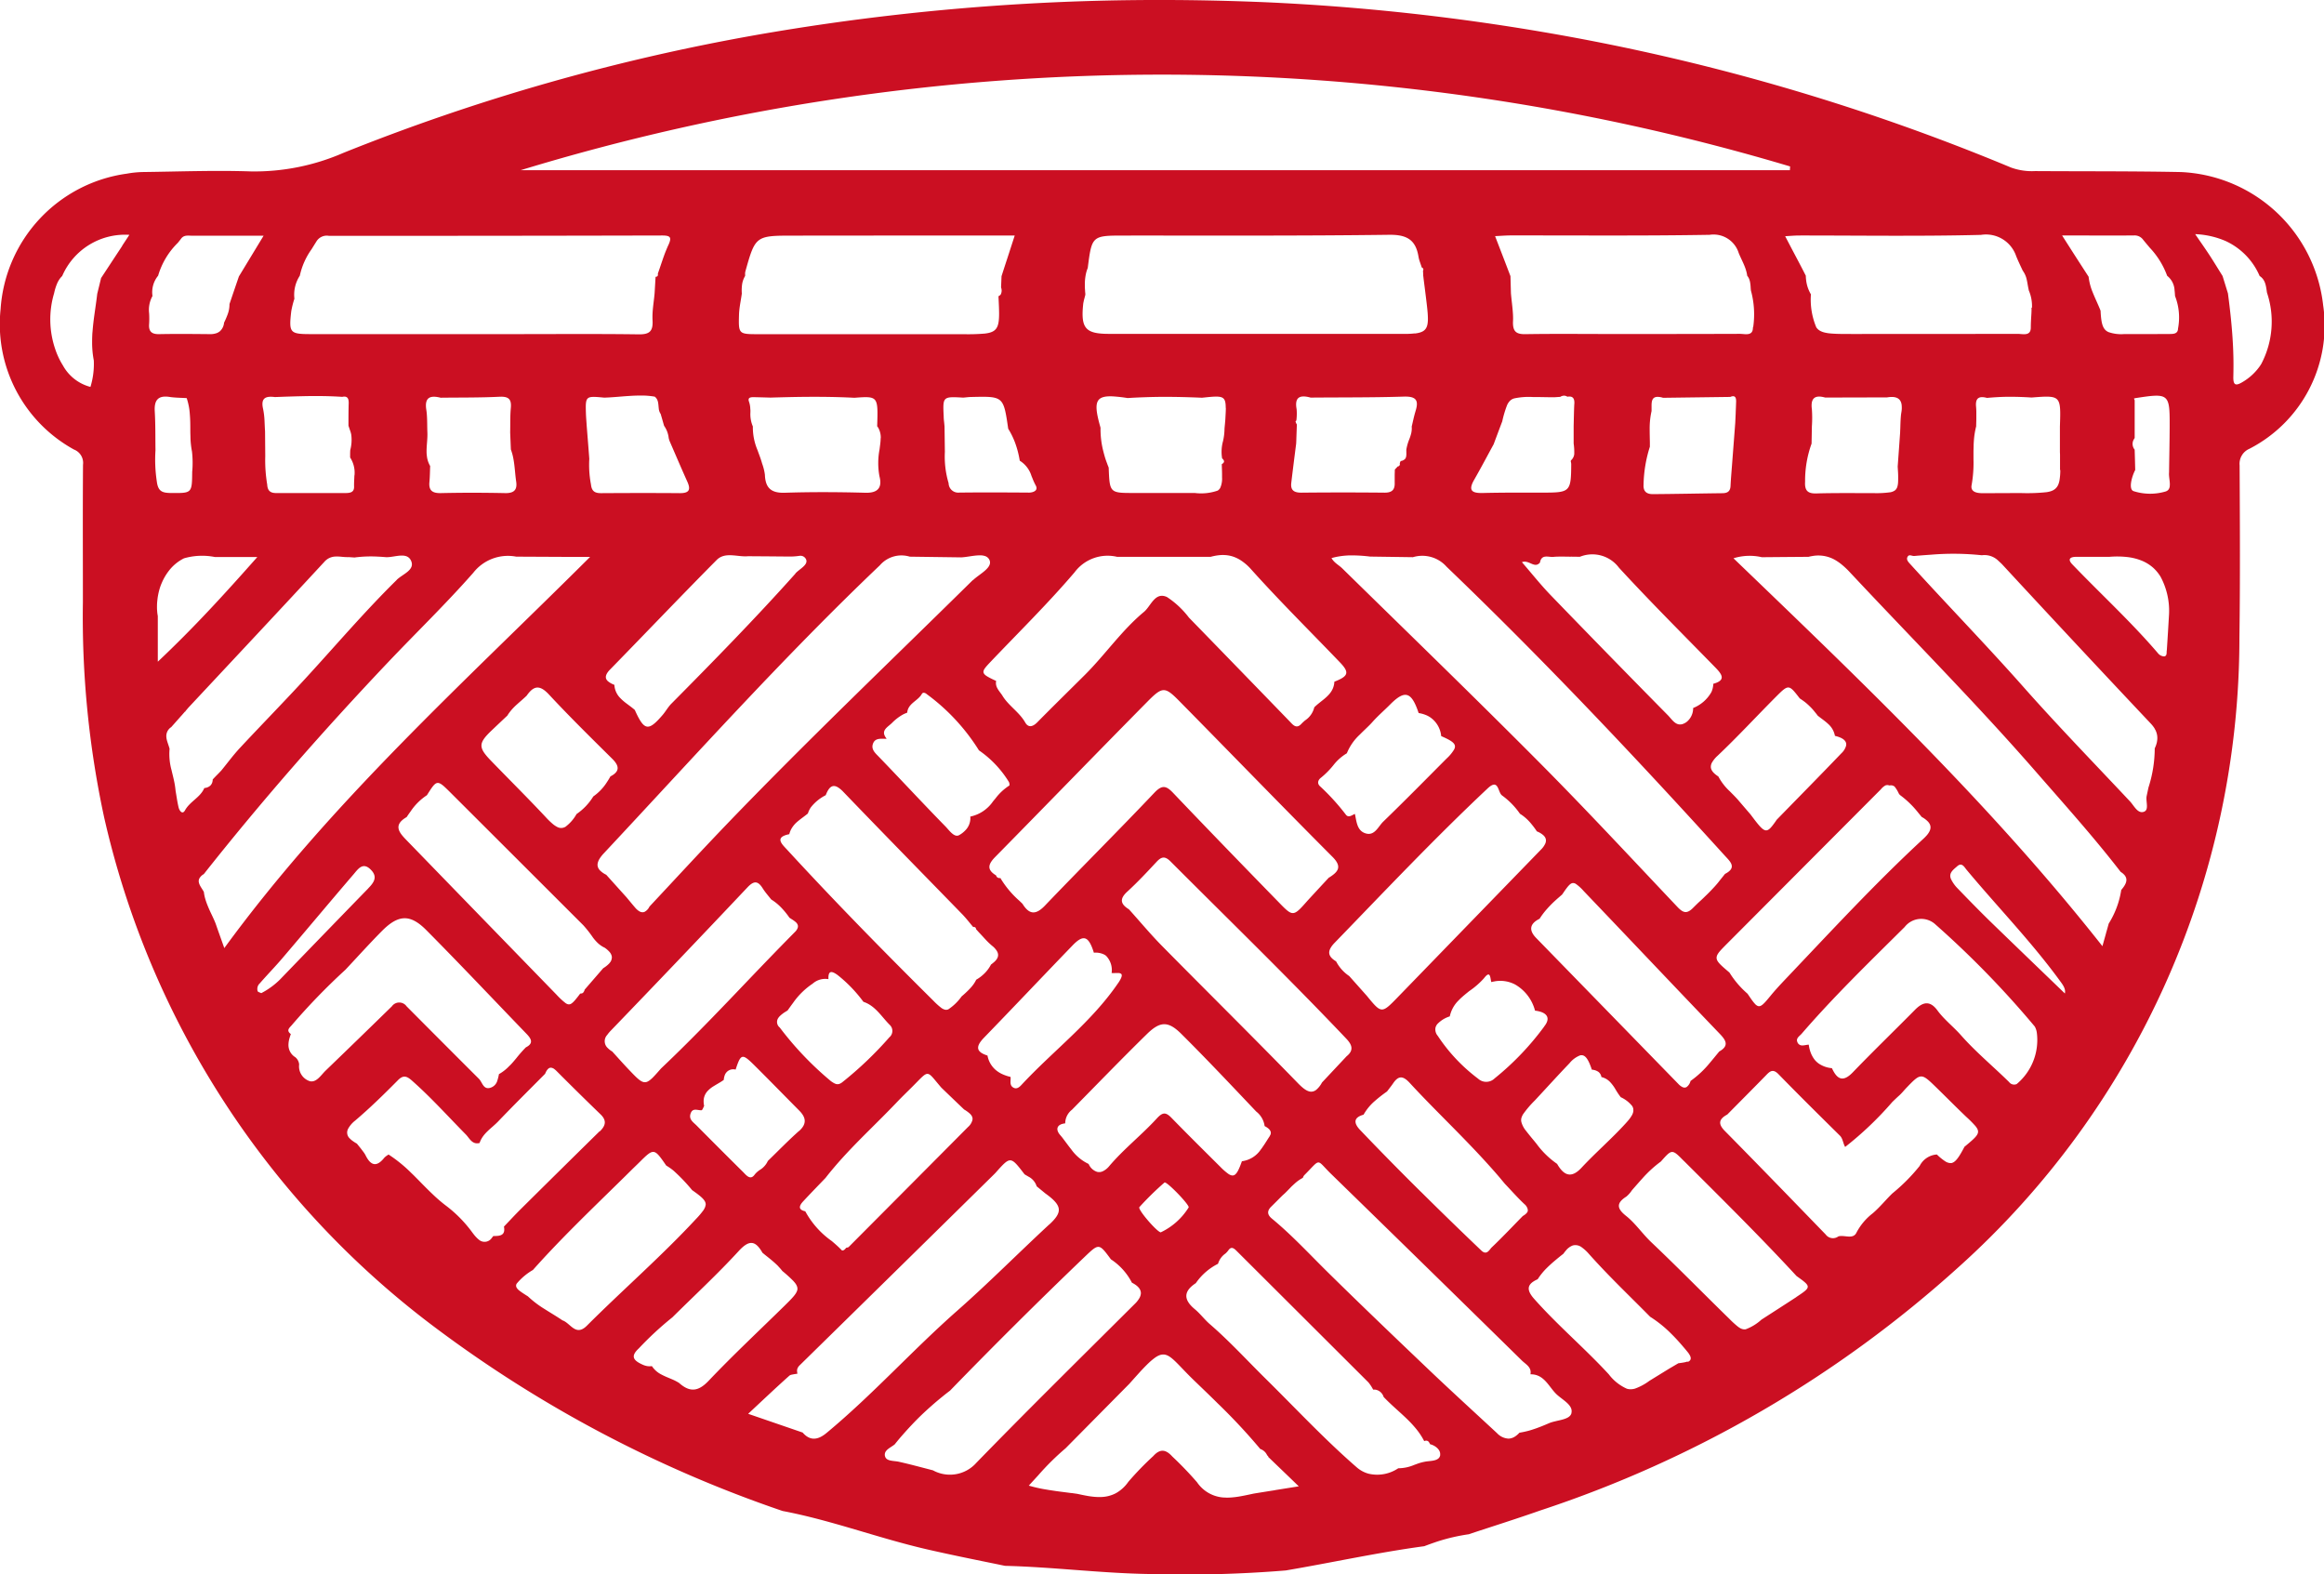 <svg xmlns="http://www.w3.org/2000/svg" width="103.06" height="69.811" viewBox="0 0 103.06 69.811">  <path id="toptask-icon-3-chitimacha_baskets" d="M103.027,13.568A6.144,6.144,0,0,1,99.751,19.9a.723.723,0,0,0-.433.737c.012,2.542.027,5.084-.009,7.626A37.508,37.508,0,0,1,86.847,56.191,51.868,51.868,0,0,1,68.3,66.977c-1.041.366-2.1.7-3.146,1.045v.005a8.456,8.456,0,0,0-1.4.321c-.2.067-.4.138-.595.212-2.057.277-4.093.728-6.141,1.075a54.789,54.789,0,0,1-6.088.157c-2.127-.036-4.238-.309-6.361-.362-.161-.032-.323-.067-.484-.1l-.051-.01c-.981-.2-1.963-.4-2.93-.622-2.166-.5-4.238-1.292-6.4-1.7a55.5,55.5,0,0,1-15.388-8.121,39.034,39.034,0,0,1-14.7-22.645,42.19,42.19,0,0,1-.94-9.534c0-2.029-.009-4.059.005-6.088a.634.634,0,0,0-.4-.677A6.343,6.343,0,0,1,.027,13.7a6.494,6.494,0,0,1,5.6-6,4.574,4.574,0,0,1,.7-.072c1.6-.019,3.205-.082,4.806-.027a9.865,9.865,0,0,0,4.086-.819A91.965,91.965,0,0,1,33.77,1.51,103.892,103.892,0,0,1,45.508.166C49.053-.037,52.6-.049,56.138.1A99.579,99.579,0,0,1,68.525,1.437,95.664,95.664,0,0,1,89.182,7.429a2.713,2.713,0,0,0,1.065.157c2.157.014,4.317,0,6.472.043a6.647,6.647,0,0,1,6.307,5.939m-2.737,2.549a4.029,4.029,0,0,0,.244-3.135c-.046-.275-.055-.568-.327-.744a3.013,3.013,0,0,0-1.5-1.547,3.78,3.78,0,0,0-1.359-.309c.238.349.446.641.641.94s.383.61.574.916c.08.256.159.515.238.771.1.751.181,1.5.221,2.258.009.161.015.323.019.486.009.306.007.612,0,.92-.015.426.1.462.462.234a2.447,2.447,0,0,0,.564-.482q.064-.074.123-.154c.036-.051.072-.1.1-.154m-3.7-1.561a2.622,2.622,0,0,0-.135-1.431c-.005-.084-.01-.168-.021-.25a.863.863,0,0,0-.328-.645,3.638,3.638,0,0,0-.773-1.248c-.106-.127-.212-.251-.315-.38a.463.463,0,0,0-.395-.161c-1.031.005-2.06,0-3.176,0,.106.166.209.328.309.484.3.472.585.91.867,1.347a2.531,2.531,0,0,0,.185.7c.108.272.239.533.345.805.024.491.075.756.258.894a.6.6,0,0,0,.085.051,1.707,1.707,0,0,0,.692.092c.658,0,1.315,0,1.973-.005.19,0,.429.017.427-.255m-.369,7.006c.026-.181-.048-.427-.029-.61.009-.677.024-1.352.027-2.029.005-1.475-.022-1.5-1.535-1.265l-.048.015c.01.027.021.053.031.079q0,.836,0,1.672a.648.648,0,0,0-.07.13.4.4,0,0,0,.065.38l.005.007c.009.3.017.6.024.9-.162.315-.3.851-.077.937a2.41,2.41,0,0,0,1.417.019.289.289,0,0,0,.1-.051.21.21,0,0,0,.062-.079.315.315,0,0,0,.029-.1m-.13,7.281q.054-.815.1-1.633a3.187,3.187,0,0,0-.378-1.643,1.821,1.821,0,0,0-.289-.361,1.762,1.762,0,0,0-.59-.366,2.417,2.417,0,0,0-.633-.147,4.043,4.043,0,0,0-.764-.005l-.733,0c-.246,0-.491,0-.735,0-.26,0-.393.1-.169.333,1.265,1.32,2.617,2.556,3.806,3.949a.368.368,0,0,0,.265.132c.132-.012.109-.157.116-.26m-.433,4.043a.78.78,0,0,0-.063-.508c0-.009-.01-.017-.015-.027s-.019-.036-.029-.055-.036-.055-.055-.082a1.514,1.514,0,0,0-.111-.132q-3.3-3.5-6.567-7.033c-.032-.036-.065-.068-.1-.1s-.058-.055-.087-.08a.879.879,0,0,0-.74-.251,11.92,11.92,0,0,0-2.222-.027c-.132.009-.265.019-.4.029s-.25.019-.374.031c-.1.007-.222-.085-.289.024-.082.13.019.234.108.332,1.657,1.824,3.375,3.59,5.009,5.435,1.535,1.735,3.154,3.4,4.739,5.089.181.193.342.557.615.462.246-.085.075-.46.125-.7.026-.125.053-.248.079-.373a5.717,5.717,0,0,0,.279-1.739,1.32,1.32,0,0,0,.1-.291m-1.588,6.573c.19-.224.325-.446.15-.66a.727.727,0,0,0-.173-.145c-1.2-1.554-2.513-3.011-3.8-4.488-2.64-3.024-5.471-5.871-8.211-8.8a3.548,3.548,0,0,0-.405-.376,2.273,2.273,0,0,0-.209-.144,1.491,1.491,0,0,0-1.029-.2c-.062.01-.123.021-.188.038q-1.036.008-2.07.017a2.4,2.4,0,0,0-1.258.048c5.719,5.5,11.4,10.909,16.362,17.2.015-.06.031-.115.046-.168.029-.106.056-.2.08-.287.012-.043.024-.084.034-.125s.029-.1.044-.154c.026-.094.05-.18.074-.267a4.139,4.139,0,0,0,.21-.381,3.915,3.915,0,0,0,.344-1.1m-2.5,4.59c.053-.217-.091-.4-.227-.585C90.071,41.74,88.57,40.2,87.2,38.555c-.094-.115-.2-.328-.407-.144-.166.15-.4.3-.268.581a1.553,1.553,0,0,0,.294.407c.453.47.911.939,1.38,1.4,1.12,1.087,2.246,2.168,3.373,3.255M91.354,20.84c0-.1,0-.2,0-.316,0-.051,0-.1,0-.157s0-.1,0-.15,0-.1-.005-.159c0-.125,0-.25,0-.373,0-.258,0-.515,0-.773.046-1.386.046-1.386-1.257-1.286-.369-.024-.74-.036-1.11-.031-.125,0-.248.007-.371.012-.164.009-.328.021-.494.036-.327-.085-.523-.024-.487.381.007.074.01.145.012.219,0,.109,0,.221,0,.33s-.007.222-.007.332a3.566,3.566,0,0,0-.1.612c-.005.068-.009.137-.012.205,0,.092-.005.183-.007.275,0,.121,0,.244,0,.368a5.648,5.648,0,0,1-.082,1.139c-.062.306.221.364.477.364.576,0,1.152-.005,1.728-.005a8.141,8.141,0,0,0,1.113-.039,1.244,1.244,0,0,0,.156-.032.745.745,0,0,0,.128-.048.568.568,0,0,0,.1-.065.546.546,0,0,0,.08-.085.571.571,0,0,0,.06-.106.992.992,0,0,0,.051-.169,2.755,2.755,0,0,0,.039-.477m-1.939,27.23a2.545,2.545,0,0,0,.9-2.265.787.787,0,0,0-.092-.289,41.99,41.99,0,0,0-4.4-4.522.929.929,0,0,0-1.371.108c-1.556,1.545-3.132,3.07-4.568,4.732-.092.106-.265.2-.19.369a.223.223,0,0,0,.159.145.321.321,0,0,0,.082.005l.009,0c.084-.005.173-.031.255-.034a1.564,1.564,0,0,0,.116.427c.021.043.041.082.063.12a1.073,1.073,0,0,0,.1.142.916.916,0,0,0,.171.154,1.229,1.229,0,0,0,.578.2c.229.5.492.638.933.176.9-.935,1.836-1.838,2.749-2.763.352-.357.667-.421.995.024.3.41.711.723,1.043,1.1.66.747,1.426,1.38,2.134,2.075a.28.28,0,0,0,.339.092m.679-34.426v-.021a1.747,1.747,0,0,0-.14-.739c-.007-.027-.012-.055-.017-.082-.015-.067-.026-.133-.038-.2-.015-.091-.032-.18-.055-.268A1.069,1.069,0,0,0,89.7,12c-.1-.212-.2-.422-.289-.638a1.413,1.413,0,0,0-1.563-.947c-2.684.067-5.372.026-8.057.027-.2,0-.392.019-.626.031.164.315.32.614.472.9s.3.571.443.851a1.89,1.89,0,0,0,.015.2,1.581,1.581,0,0,0,.212.627,3.181,3.181,0,0,0,.239,1.465.537.537,0,0,0,.091.1.4.4,0,0,0,.055.039.413.413,0,0,0,.067.036.875.875,0,0,0,.2.063,1.524,1.524,0,0,0,.169.027l.1.009c.067.005.138.009.215.012.191.007.421.007.691.007h.318q3.513,0,7.026-.005c.227,0,.586.116.58-.291,0-.2.015-.41.027-.615l.005-.128c0-.043,0-.085,0-.128M87.109,50.856c.6-.5.749-.621.484-.937a5.321,5.321,0,0,0-.4-.4c-.446-.426-.879-.865-1.32-1.294-.682-.665-.684-.663-1.351.031-.1.108-.195.226-.306.325s-.2.186-.3.282a14.878,14.878,0,0,1-2.091,1.993c-.085-.142-.094-.315-.193-.455a.509.509,0,0,0-.05-.056c-.911-.9-1.822-1.8-2.713-2.715-.251-.256-.385-.127-.562.058-.566.58-1.139,1.154-1.708,1.73-.357.195-.436.4-.109.73,1.5,1.52,2.985,3.055,4.472,4.59a.4.4,0,0,0,.561.085c.27-.08.66.157.81-.18a2.61,2.61,0,0,1,.716-.845c.328-.282.578-.6.87-.882a8.07,8.07,0,0,0,1.21-1.217.923.923,0,0,1,.764-.508,2.33,2.33,0,0,0,.383.311.446.446,0,0,0,.219.07c.007,0,.015,0,.022,0s.029,0,.044-.007c.171-.048.323-.274.547-.7M85.44,37.045c.2-.233.227-.424.065-.607a1.1,1.1,0,0,0-.285-.214c-.05-.062-.1-.121-.149-.181a4.181,4.181,0,0,0-.785-.769.292.292,0,0,1-.082-.089,1.433,1.433,0,0,0-.186-.306l-.007-.007a.208.208,0,0,0-.051-.027.1.1,0,0,0-.019-.01.311.311,0,0,0-.094-.014l-.062.007a.242.242,0,0,0-.063-.015.156.156,0,0,0-.056,0,.226.226,0,0,0-.051.012.648.648,0,0,0-.205.173q-3.388,3.4-6.777,6.8l-.12.121c-.075.077-.14.142-.193.2-.027.031-.051.058-.074.085a1.1,1.1,0,0,0-.077.111.346.346,0,0,0-.036.089c-.053.2.13.352.562.72a4.072,4.072,0,0,0,.8.937c.062.089.115.169.162.236s.091.125.13.171c.019.022.038.043.055.062a.352.352,0,0,0,.1.072c.145.063.277-.087.562-.433.2-.246.419-.482.639-.715,2.017-2.12,4-4.276,6.151-6.262a1.6,1.6,0,0,0,.142-.145M84.319,18.279a1.131,1.131,0,0,0,.01-.335c-.034-.233-.181-.349-.46-.342a1.23,1.23,0,0,0-.183.019l-2.746.007c-.465-.13-.655.032-.59.521a5.52,5.52,0,0,1,0,.752c-.005.256-.009.513-.014.769a4.834,4.834,0,0,0-.287,1.686c-.024.39.108.535.5.523.833-.024,1.663-.012,2.5-.015a4.45,4.45,0,0,0,.788-.038.545.545,0,0,0,.168-.063.266.266,0,0,0,.067-.056.332.332,0,0,0,.065-.116.791.791,0,0,0,.032-.166c.005-.056.007-.121.007-.193,0-.036,0-.075,0-.115,0-.123-.012-.265-.021-.429.036-.508.074-1.014.109-1.522,0-.06.005-.12.007-.18.005-.164.009-.327.022-.489.005-.074.014-.147.026-.219M81.867,33.062a.291.291,0,0,0,.005-.077c-.015-.173-.205-.287-.5-.356a.927.927,0,0,0-.294-.523c-.144-.137-.315-.248-.47-.374-.039-.055-.08-.106-.123-.157a2.3,2.3,0,0,0-.21-.236,2.738,2.738,0,0,0-.234-.21c-.074-.056-.15-.109-.229-.161-.484-.627-.492-.636-1.053-.075-.867.87-1.7,1.775-2.593,2.619a1.229,1.229,0,0,0-.258.321.506.506,0,0,0-.029.08.45.45,0,0,0-.01.067c-.009.156.1.3.333.45a2.463,2.463,0,0,0,.509.658c.077.079.157.157.234.238.038.039.075.08.113.121.191.224.381.446.573.668.333.446.508.67.655.7.13.027.239-.094.419-.345l.014-.019c.022-.031.044-.063.068-.1.957-.983,1.922-1.959,2.87-2.949a.715.715,0,0,0,.212-.345M79.662,57.509c.672-.444.67-.456.009-.927-1.605-1.739-3.288-3.4-4.965-5.074-.106-.1-.19-.191-.263-.258a1.224,1.224,0,0,0-.128-.108c-.019-.014-.038-.024-.055-.034-.178-.092-.289.036-.607.395a5.216,5.216,0,0,0-.822.752c-.055.06-.108.12-.162.181-.1.113-.2.227-.3.342a1.272,1.272,0,0,1-.248.28c-.455.289-.421.532-.01.857s.725.795,1.12,1.169c1.174,1.113,2.306,2.27,3.465,3.4a4.22,4.22,0,0,0,.378.344.794.794,0,0,0,.074.05.43.43,0,0,0,.135.058.3.3,0,0,0,.067.009l.021,0c.015,0,.031,0,.048-.005a2.153,2.153,0,0,0,.694-.426c.516-.333,1.034-.665,1.547-1M79.374,7.548l.01-.168a97.461,97.461,0,0,0-56.3.168Zm-1.628,6.965a3.978,3.978,0,0,0-.1-1.631c-.007-.058-.01-.115-.014-.171a1.349,1.349,0,0,0-.019-.169.456.456,0,0,0-.017-.084.58.58,0,0,0-.115-.233,1.275,1.275,0,0,0-.041-.2,1.792,1.792,0,0,0-.063-.191c-.08-.209-.188-.407-.272-.615a1.169,1.169,0,0,0-1.289-.807c-2.937.05-5.876.024-8.815.027-.219,0-.438.019-.7.031l.352.913c.113.292.221.578.33.862l.021.757c.026.316.074.633.091.949.005.106.007.21,0,.316-.01.417.127.557.547.55,1.277-.021,2.556-.007,3.833-.007,1.9,0,3.79,0,5.684-.007.227,0,.585.118.576-.292M76.971,18.3c.007-.164.014-.33.019-.494a.635.635,0,0,0-.009-.12l-.01-.036c-.031-.079-.1-.109-.239-.05l-2.983.039a.765.765,0,0,0-.27-.041.378.378,0,0,0-.068.012c-.144.044-.168.191-.171.357,0,.062,0,.127,0,.19,0,.022,0,.044,0,.067a3.519,3.519,0,0,0-.084.788c0,.2.005.4.009.595,0,.065,0,.132,0,.2a5.929,5.929,0,0,0-.28,1.684c-.019.325.162.421.421.419,1.021-.007,2.041-.029,3.062-.041.222,0,.362-.067.374-.32.017-.357.051-.715.077-1.072.044-.574.089-1.151.132-1.725l.021-.45m-.48,20.45c.562-.286.226-.557-.015-.824-3.983-4.387-8.047-8.695-12.328-12.8a1.437,1.437,0,0,0-1.492-.422l-1.9-.027a6.692,6.692,0,0,0-.831-.053c-.058,0-.115,0-.173.005a3.414,3.414,0,0,0-.48.06c-.075.015-.15.034-.227.055.125.217.328.309.479.458,2.911,2.853,5.84,5.688,8.714,8.579,2.089,2.1,4.108,4.277,6.148,6.431.26.274.424.32.709.027.1-.1.195-.195.3-.289s.2-.19.3-.286c.118-.115.232-.234.344-.357.074-.082.147-.166.214-.256l.241-.3m-.251,7.869c.45-.253.292-.5.017-.785-2.014-2.1-4.016-4.219-6.028-6.324a1.975,1.975,0,0,0-.35-.32.227.227,0,0,0-.123-.038c-.118,0-.224.13-.405.391a.4.4,0,0,0-.029.044l-.055.077c-.116.1-.231.2-.34.3s-.215.21-.316.323a3.251,3.251,0,0,0-.34.448c-.433.215-.494.5-.154.851l6.3,6.466a.673.673,0,0,0,.179.142.254.254,0,0,0,.077.026.14.14,0,0,0,.046,0,.172.172,0,0,0,.075-.026.483.483,0,0,0,.171-.267,4.333,4.333,0,0,0,.838-.781c.149-.174.292-.354.439-.53m-.267-16.3c.556-.152.4-.4.111-.7-1.439-1.474-2.9-2.929-4.294-4.445a1.472,1.472,0,0,0-1.734-.486l-.39-.005a.576.576,0,0,1-.094,0c-.173,0-.345-.009-.516,0a1.434,1.434,0,0,0-.171.01c-.219.022-.532-.14-.6.253-.246.282-.484-.14-.8-.019.446.515.838,1.01,1.274,1.462q2.585,2.675,5.2,5.327c.186.188.356.5.674.381a.7.7,0,0,0,.1-.048.625.625,0,0,0,.077-.055.781.781,0,0,0,.268-.6,1.617,1.617,0,0,0,.812-.711,1.017,1.017,0,0,0,.053-.154,1.061,1.061,0,0,0,.029-.2m-1.133,30.06c.08-.034.135-.084.132-.168a.293.293,0,0,0-.034-.115.8.8,0,0,0-.1-.152c-.06-.074-.121-.147-.183-.219-.185-.219-.378-.431-.583-.631a5.327,5.327,0,0,0-.9-.718c-.455-.462-.918-.916-1.376-1.376s-.908-.927-1.339-1.41a1.794,1.794,0,0,0-.313-.289.458.458,0,0,0-.4-.087.446.446,0,0,0-.043.017.722.722,0,0,0-.241.18l-.022.027c-.022.024-.043.05-.065.079l-.053.07c-.132.1-.263.209-.39.316s-.251.221-.368.338a2.9,2.9,0,0,0-.378.472c-.479.212-.513.465-.157.868,1.041,1.176,2.246,2.19,3.311,3.347a2.055,2.055,0,0,0,.8.638.562.562,0,0,0,.191.024.715.715,0,0,0,.174-.029,2.479,2.479,0,0,0,.636-.344L74,60.7l.426-.251c.094-.014.205-.026.3-.048a.635.635,0,0,0,.109-.032M72.43,49.243a.364.364,0,0,0,0-.075.342.342,0,0,0-.05-.127,1.378,1.378,0,0,0-.506-.39,3.238,3.238,0,0,1-.238-.357,1.752,1.752,0,0,0-.246-.328.772.772,0,0,0-.374-.209.353.353,0,0,0-.137-.233.59.59,0,0,0-.287-.094c-.138-.417-.265-.626-.438-.641a.3.3,0,0,0-.077.005,1.125,1.125,0,0,0-.475.349c-.523.545-1.029,1.106-1.544,1.658a4.494,4.494,0,0,0-.515.605.642.642,0,0,0-.077.176.362.362,0,0,0,0,.166,1.041,1.041,0,0,0,.212.4q.067.087.154.195t.195.236c.038.048.077.094.115.142a3.792,3.792,0,0,0,.909.886c.289.5.615.672,1.08.174.627-.674,1.327-1.275,1.949-1.957.063-.068.118-.132.166-.191a1.549,1.549,0,0,0,.115-.168.531.531,0,0,0,.075-.219M69.816,17.912c.012-.227-.05-.366-.311-.321a.253.253,0,0,0-.161-.046.347.347,0,0,0-.159.055.389.389,0,0,0-.044,0l-.215.015c-.315,0-.629-.012-.944-.01a3.091,3.091,0,0,0-.839.062.481.481,0,0,0-.1.043.459.459,0,0,0-.072.053.611.611,0,0,0-.145.219,4.81,4.81,0,0,0-.207.7q-.192.508-.381,1.015c-.289.53-.571,1.065-.872,1.59-.27.474-.077.583.386.573.891-.022,1.781-.017,2.674-.017,1.207,0,1.245-.036,1.251-1.269a.817.817,0,0,0-.022-.127l.014-.036a.434.434,0,0,0,.118-.173.475.475,0,0,0,.024-.094,2.68,2.68,0,0,0-.026-.48c0-.209,0-.417,0-.627v-.137c.009-.332.012-.663.029-.995m-.13,44.76c.1-.378-.438-.607-.7-.884-.32-.332-.527-.853-1.115-.843.063-.321-.212-.444-.381-.612q-4.211-4.134-8.44-8.254c-.713-.689-.436-.732-1.217.046a.441.441,0,0,0-.056.109,1.675,1.675,0,0,0-.369.262c-.038.034-.074.068-.109.1s-.072.072-.106.108c-.07.072-.14.144-.212.214-.038.034-.074.067-.111.1-.166.164-.328.33-.494.492-.195.191-.178.361.032.533.9.742,1.686,1.6,2.517,2.417,1.469,1.446,2.959,2.87,4.452,4.293.995.947,2.01,1.872,3.016,2.805a.745.745,0,0,0,.5.238.436.436,0,0,0,.123-.017.5.5,0,0,0,.092-.032.749.749,0,0,0,.137-.085,1.025,1.025,0,0,0,.137-.127c.128-.021.255-.048.38-.08s.246-.074.368-.116c.08-.029.161-.06.241-.091q.159-.064.318-.133c.347-.149.916-.137,1-.444M68.522,37.415a.347.347,0,0,0,.034-.168.3.3,0,0,0-.084-.18.036.036,0,0,1-.007-.01.937.937,0,0,0-.311-.193,3.406,3.406,0,0,0-.227-.308,2.147,2.147,0,0,0-.3-.311,1.885,1.885,0,0,0-.222-.161,3.381,3.381,0,0,0-.8-.817c-.19-.145-.14-.771-.634-.308-2.352,2.209-4.565,4.554-6.808,6.869a1.482,1.482,0,0,0-.1.118,1.158,1.158,0,0,0-.063.1.545.545,0,0,0-.036.082c-.062.186.029.347.287.5a1.756,1.756,0,0,0,.581.65l.781.877c.655.8.656.8,1.385.048q3.167-3.264,6.334-6.527a.893.893,0,0,0,.188-.258m-.041,8.095c.344-.429.046-.65-.407-.7a1.88,1.88,0,0,0-.891-1.164,1.424,1.424,0,0,0-.872-.14l-.05.01a1.088,1.088,0,0,0-.125.027.735.735,0,0,1-.017-.072.38.38,0,0,1-.007-.039l-.015-.082c-.031-.142-.082-.243-.285.022a3.569,3.569,0,0,1-.656.571c-.14.113-.282.226-.41.35-.027.027-.053.053-.079.08a1.4,1.4,0,0,0-.373.691,1.289,1.289,0,0,0-.55.339.4.4,0,0,0-.084.162.432.432,0,0,0,.1.361,7.628,7.628,0,0,0,1.79,1.9.531.531,0,0,0,.732-.012,12.31,12.31,0,0,0,2.2-2.3m-.732,8.144a.33.33,0,0,0,0-.041.427.427,0,0,0-.149-.231c-.3-.282-.574-.595-.86-.894-.077-.092-.154-.183-.229-.275l0,0c-.284-.333-.578-.658-.875-.978-.364-.39-.735-.773-1.11-1.154-.337-.342-.675-.682-1.012-1.026s-.675-.694-1-1.048c-.309-.333-.506-.316-.74.031-.043.063-.089.123-.135.183l-.13.169a6.146,6.146,0,0,0-.539.421,2.28,2.28,0,0,0-.5.607c-.244.07-.349.169-.357.289a.192.192,0,0,0,0,.044.428.428,0,0,0,.027.1.866.866,0,0,0,.056.1,1.316,1.316,0,0,0,.133.159q1.308,1.369,2.653,2.7c.021.019.039.036.058.055q1.316,1.305,2.658,2.583c.015.014.029.026.043.036.138.1.233.031.308-.058.015-.017.031-.036.044-.053a.535.535,0,0,1,.062-.072c.118-.111.234-.226.349-.34.347-.345.684-.7,1.026-1.048.133-.079.219-.157.227-.253m-3.269-20.44c.118-.234-.06-.362-.576-.588a1.138,1.138,0,0,0-.489-.834,1.187,1.187,0,0,0-.121-.07,1.428,1.428,0,0,0-.39-.118c-.316-.951-.607-1.038-1.258-.386-.255.258-.532.494-.774.764-.05.056-.1.111-.156.166-.108.108-.219.212-.328.318l-.1.1a2.3,2.3,0,0,0-.568.822,2.146,2.146,0,0,0-.59.52,3.656,3.656,0,0,1-.554.561c-.133.1-.186.251-.046.381a9.9,9.9,0,0,1,1.147,1.26c.12.156.27.019.4-.034.074.33.089.732.456.857.415.144.573-.292.8-.513.951-.92,1.879-1.863,2.812-2.8a1.775,1.775,0,0,0,.335-.405M63.865,64.5c.022-.207-.2-.4-.446-.463-.007-.014-.014-.029-.021-.041a.374.374,0,0,0-.048-.072.144.144,0,0,0-.092-.044.022.022,0,0,0-.01,0,.185.185,0,0,0-.089.021,3.143,3.143,0,0,0-.371-.559c-.07-.085-.145-.169-.221-.25-.383-.4-.827-.747-1.209-1.151a.462.462,0,0,0-.279-.3.4.4,0,0,0-.1-.024.707.707,0,0,0-.085,0,1.848,1.848,0,0,0-.207-.318q-2.929-2.923-5.859-5.843c-.133-.133-.241-.183-.356-.015a.893.893,0,0,1-.127.14.843.843,0,0,0-.33.456,2.621,2.621,0,0,0-.985.858c-.552.361-.552.733-.05,1.151.243.2.434.463.674.67.877.757,1.658,1.616,2.481,2.426,1.335,1.318,2.616,2.693,4.035,3.924a1.323,1.323,0,0,0,.521.279,1.673,1.673,0,0,0,1.316-.241,1.823,1.823,0,0,0,.708-.149l.1-.036a2.1,2.1,0,0,1,.482-.123c.214-.024.544-.029.571-.287M62.739,14.788c.684-.079.645-.4.486-1.679-.032-.265-.067-.528-.1-.792,0-.032-.009-.065-.012-.1,0-.072-.005-.142-.009-.214a.116.116,0,0,0,.017-.048.1.1,0,0,0-.007-.039.114.114,0,0,0-.065-.056c-.038-.123-.085-.243-.12-.364q-.015-.062-.026-.123c-.125-.754-.532-.973-1.308-.962-3.9.051-7.813.031-11.719.034-1.455,0-1.455,0-1.639,1.438a1.527,1.527,0,0,0-.087.291,2.162,2.162,0,0,0-.041.444s0,.005,0,.009c0,.08,0,.161.009.241,0,.053.007.106.012.159,0,.014,0,.029,0,.043-.024.108-.06.215-.08.325a.806.806,0,0,0-.017.109c-.108,1.06.111,1.3,1.149,1.3q6.3,0,12.6,0c.1,0,.2,0,.289,0s.176,0,.255,0l.113,0q.164-.005.292-.021m.041,3.448c.161-.5.01-.662-.525-.645-1.375.043-2.751.032-4.125.044-.451-.123-.727-.048-.622.516a2.383,2.383,0,0,1-.012.5c-.014.014-.039.032-.036.043a.569.569,0,0,0,.038.1.078.078,0,0,1,.019.072c-.007.209-.015.419-.022.627,0,.06-.005.118-.007.178-.074.583-.149,1.164-.217,1.745-.041.34.137.436.453.434q1.844-.018,3.689,0c.337,0,.458-.138.444-.453,0-.1,0-.191,0-.287s.005-.19.007-.286l0,0c.039-.041.079-.082.118-.125,0,0,.01-.01.01-.01a.132.132,0,0,0,.048-.017.1.1,0,0,0,.041-.12.511.511,0,0,1,.043-.106.3.3,0,0,0,.2-.1.277.277,0,0,0,.032-.063.273.273,0,0,0,.009-.036.657.657,0,0,0,.009-.156v0c0-.024,0-.05,0-.075v0a.592.592,0,0,1,0-.079,2.161,2.161,0,0,1,.137-.472c.019-.053.038-.1.053-.157a1,1,0,0,0,.048-.391c.055-.226.1-.455.168-.675M59.725,46.828c.33-.268.222-.515-.024-.774-2.539-2.676-5.187-5.247-7.792-7.856-.25-.25-.405-.214-.622.019-.421.453-.845.906-1.3,1.322-.356.327-.291.554.077.781.5.554.974,1.127,1.5,1.657,1.99,2.017,4.007,4.009,5.984,6.042a2.84,2.84,0,0,0,.229.215,1.058,1.058,0,0,0,.142.1.555.555,0,0,0,.133.058.336.336,0,0,0,.241-.021.355.355,0,0,0,.079-.05A1.062,1.062,0,0,0,58.624,48q.551-.587,1.1-1.173m-.552-16.6c.631-.244.68-.407.251-.855-1.315-1.371-2.667-2.708-3.934-4.12a2.239,2.239,0,0,0-.509-.434,1.533,1.533,0,0,0-.212-.106,1.387,1.387,0,0,0-.45-.1,1.427,1.427,0,0,0-.241.005,1.91,1.91,0,0,0-.191.027c-.063.012-.13.027-.2.046H49.537a1.827,1.827,0,0,0-1.886.689c-1.174,1.376-2.469,2.65-3.718,3.961-.058.062-.109.115-.152.164a1.429,1.429,0,0,0-.106.13.3.3,0,0,0-.063.15c0,.067.039.123.132.186.022.015.048.031.079.048.087.05.2.106.352.174a.447.447,0,0,0,0,.185.524.524,0,0,0,.063.157c.055.1.133.191.2.287.27.465.759.744,1.027,1.216.14.244.338.185.525,0,.7-.711,1.419-1.414,2.128-2.12.9-.9,1.631-1.971,2.614-2.787.308-.256.486-.906,1.022-.655a3.907,3.907,0,0,1,.969.908q2.231,2.293,4.457,4.592c.144.149.3.368.525.127a2.205,2.205,0,0,1,.173-.161.961.961,0,0,0,.405-.578c.277-.279.67-.467.826-.841a.905.905,0,0,0,.065-.292m-.231,8.68c.388-.248.595-.467.149-.915-2.272-2.279-4.51-4.592-6.77-6.885-.658-.67-.761-.682-1.428-.009-2.262,2.291-4.5,4.6-6.758,6.895-.323.328-.383.566.038.821a.143.143,0,0,0,.1.109.193.193,0,0,0,.091.007l.005.009.005.012a4.243,4.243,0,0,0,.833.99l.133.128c.289.468.576.521.99.091,1.609-1.681,3.258-3.322,4.859-5.011.359-.38.544-.3.846.019C53.579,36.791,55.141,38.4,56.7,40c.282.291.441.453.586.482a.234.234,0,0,0,.123-.009c.145-.048.306-.231.592-.556l.6-.65c.113-.12.224-.241.337-.362m-2.4,27.169,1.057-.169c-.515-.5-.935-.9-1.357-1.308V64.56l-.038-.019a.743.743,0,0,0-.056-.1.444.444,0,0,0-.051-.062.509.509,0,0,0-.205-.13A26.439,26.439,0,0,0,54,62.226c-.219-.217-.439-.431-.662-.645l-.38-.366c-.667-.643-.968-1.069-1.275-1.144a.382.382,0,0,0-.125-.01.453.453,0,0,0-.13.027.726.726,0,0,0-.142.07.811.811,0,0,0-.075.05,2.767,2.767,0,0,0-.262.219c-.127.121-.274.272-.443.458l-.2.222-.226.253-2.826,2.858a11.454,11.454,0,0,0-1.214,1.2c-.137.149-.275.3-.417.456.1.027.191.053.285.075.169.041.337.075.5.1l.111.019.32.048c.1.014.191.026.287.038l.388.05.019,0,.239.034c.106.022.209.046.313.065.031.007.062.012.092.017l.062.012.058.009c.031.005.063.01.1.014a2.549,2.549,0,0,0,.3.024h0c.036,0,.074,0,.109,0a1.5,1.5,0,0,0,.631-.145,1.12,1.12,0,0,0,.1-.055,1.648,1.648,0,0,0,.5-.474,13.376,13.376,0,0,1,1.106-1.142c.3-.333.554-.3.841.017a15.446,15.446,0,0,1,1.1,1.144,1.547,1.547,0,0,0,1.18.677c.053,0,.106.005.161.005a2.691,2.691,0,0,0,.286-.017c.074-.007.145-.017.219-.029.221-.036.443-.085.667-.133.308-.05.615-.1.944-.15M56.31,50.365c.133-.193-.048-.342-.229-.433a.983.983,0,0,0-.373-.646c-1.1-1.159-2.19-2.318-3.32-3.441-.583-.58-.94-.569-1.528.007-1.123,1.1-2.217,2.233-3.322,3.354a.768.768,0,0,0-.3.605c-.378.039-.438.27-.226.515.048.056.1.116.142.176.092.12.181.243.274.364l.087.111a1.989,1.989,0,0,0,.762.634.613.613,0,0,0,.373.349.239.239,0,0,0,.058.009.29.29,0,0,0,.067,0,.038.038,0,0,0,.014,0,.459.459,0,0,0,.109-.031.835.835,0,0,0,.291-.231c.648-.764,1.439-1.38,2.11-2.113.262-.286.4-.286.651-.029.713.733,1.439,1.45,2.164,2.171a2.606,2.606,0,0,0,.35.308.462.462,0,0,0,.128.067.267.267,0,0,0,.07.01.157.157,0,0,0,.056-.01c.127-.048.222-.248.356-.621a1.193,1.193,0,0,0,.833-.513,1.361,1.361,0,0,0,.082-.113c.031-.044.062-.089.091-.133.079-.121.154-.244.233-.362M54.356,18.086c0-.39-.077-.5-.421-.5-.152,0-.357.021-.631.05-.549-.024-1.1-.039-1.65-.039-.275,0-.55.005-.824.014s-.55.021-.826.039a6.526,6.526,0,0,0-.668-.075c-.79-.032-.843.3-.532,1.39a3.984,3.984,0,0,0,.1.949c.024.1.05.2.08.306s.062.2.1.3c.026.072.053.144.082.214.043,1.127.043,1.127,1.144,1.125.891,0,1.781,0,2.674,0A2.227,2.227,0,0,0,54,21.753a.321.321,0,0,0,.113-.121,1,1,0,0,0,.08-.458v-.125c0-.133-.007-.289-.012-.468a.208.208,0,0,0,.043-.029.142.142,0,0,0,.051-.062.081.081,0,0,0,0-.063.23.23,0,0,0-.079-.1,1.775,1.775,0,0,1,.038-.759,2.535,2.535,0,0,0,.068-.556c.012-.145.029-.291.038-.436.01-.2.021-.357.021-.487M52.715,53.534c.005-.147-.993-1.173-1.075-1.1a13.143,13.143,0,0,0-1.113,1.091c-.087.1.78,1.1.947,1.118a2.927,2.927,0,0,0,1.241-1.11m-2.122,3.821v0a.32.32,0,0,0-.009-.091c-.031-.142-.157-.27-.388-.388a2.73,2.73,0,0,0-.932-1.036c-.532-.721-.527-.715-1.173-.1q-3.034,2.908-5.96,5.922c-.115.087-.227.174-.338.265-.164.132-.325.268-.482.407s-.325.291-.482.443c-.251.244-.492.5-.727.764-.06.068-.121.137-.18.205-.084.1-.166.2-.246.3-.092.075-.219.142-.313.222a.454.454,0,0,0-.063.065.258.258,0,0,0-.05.25c.067.219.386.183.609.233.508.113,1.009.251,1.513.38a1.567,1.567,0,0,0,1.93-.338c2.31-2.376,4.672-4.7,7.02-7.04a1.131,1.131,0,0,0,.214-.274.463.463,0,0,0,.056-.188M49.588,43.588c.164-.243.185-.354.132-.405a.194.194,0,0,0-.111-.038c-.022,0-.046,0-.072,0-.075,0-.161.005-.241,0a.909.909,0,0,0-.248-.766.525.525,0,0,0-.072-.048.845.845,0,0,0-.467-.087c-.231-.74-.458-.826-.939-.33-1.315,1.361-2.614,2.737-3.93,4.094-.2.207-.3.378-.253.52a.246.246,0,0,0,.055.089.443.443,0,0,0,.121.092.865.865,0,0,0,.12.056,1.108,1.108,0,0,0,.108.039,1.1,1.1,0,0,0,.361.636,1.263,1.263,0,0,0,.3.19,1.919,1.919,0,0,0,.362.121c.021.162-.062.361.115.468.159.1.286-.022.386-.132,1.409-1.513,3.089-2.764,4.272-4.5M46.527,54.3c.605-.557.588-.839-.174-1.386l-.381-.313a.724.724,0,0,0-.369-.431c-.055-.034-.113-.065-.168-.1-.622-.812-.622-.812-1.275-.08-.043.048-.089.092-.135.137q-4.275,4.208-8.562,8.411a.4.4,0,0,0-.1.144.3.3,0,0,0-.017.094v0a.744.744,0,0,0,.01.1l.005.036a2.865,2.865,0,0,0-.287.05.221.221,0,0,0-.074.041c-.576.515-1.137,1.046-1.822,1.686l2.416.831c.345.4.7.316,1.057.021,2.04-1.691,3.809-3.669,5.794-5.419,1.4-1.234,2.715-2.561,4.084-3.828m-.921-32.45c.231,0,.446-.1.321-.321a2.588,2.588,0,0,1-.138-.3c-.015-.039-.032-.077-.048-.115a1.21,1.21,0,0,0-.521-.68,4.245,4.245,0,0,0-.185-.735,3.4,3.4,0,0,0-.144-.349,3.338,3.338,0,0,0-.183-.333c-.21-1.441-.21-1.441-1.612-1.409-.127,0-.255.019-.381.029-.91-.051-.911-.051-.868.833,0,.1.012.19.022.286l.015.156.015,1.133a4.133,4.133,0,0,0,.166,1.386.426.426,0,0,0,.467.417c1.024-.012,2.05-.007,3.074,0M45,10.443c-.275,0-.486,0-.7,0q-4.577,0-9.157.005c-1.631,0-1.651.022-2.089,1.59a.445.445,0,0,0-.012.1.887.887,0,0,1,0,.1,1,1,0,0,0-.135.388,1.992,1.992,0,0,0-.01.391c-.032.236-.082.472-.108.708-.009.079-.015.159-.017.238-.024.851-.014.855.862.855q4.547,0,9.09,0a8.987,8.987,0,0,0,.945-.027c.687-.079.672-.393.609-1.657l0,0a.249.249,0,0,0,.1-.077.382.382,0,0,0,.015-.311c.007-.168.014-.333.021-.5.082-.256.166-.513.251-.773.06-.183.12-.369.181-.559.05-.152.1-.308.152-.468M44.759,34.83c.019-.01.005-.133-.029-.174a4.65,4.65,0,0,0-1.318-1.385A8.988,8.988,0,0,0,41.1,30.78c-.063-.058-.171-.1-.221-.009-.13.234-.41.349-.557.568a.549.549,0,0,0-.091.262,1.351,1.351,0,0,0-.19.082,2.12,2.12,0,0,0-.486.374c-.205.2-.53.34-.234.7-.227.012-.509-.062-.609.222-.091.255.106.415.275.592.986,1.021,1.949,2.063,2.942,3.076.164.169.386.5.6.386a1.114,1.114,0,0,0,.285-.221.757.757,0,0,0,.214-.46.678.678,0,0,0,0-.144,1.622,1.622,0,0,0,1.01-.677l.113-.135a2.359,2.359,0,0,1,.614-.568m-.749,7.886c.21-.156.289-.315.222-.484a.426.426,0,0,0-.038-.074.9.9,0,0,0-.21-.224c-.051-.043-.1-.089-.15-.135-.087-.085-.171-.176-.253-.267-.056-.06-.111-.121-.169-.18l-.13-.144c-.01-.055-.031-.094-.075-.1a.12.12,0,0,0-.055,0c-.08-.094-.159-.193-.239-.289s-.161-.19-.248-.28c-1.752-1.8-3.518-3.6-5.259-5.411a1.375,1.375,0,0,0-.2-.18c-.246-.178-.414-.1-.559.227q-.018.041-.036.087a1.945,1.945,0,0,0-.66.54.988.988,0,0,0-.13.27c-.12.1-.25.19-.373.287-.041.032-.08.065-.12.1a1.139,1.139,0,0,0-.2.231.922.922,0,0,0-.132.3c-.662.132-.342.427-.1.686,2.1,2.284,4.272,4.5,6.481,6.69a3.184,3.184,0,0,0,.356.323.474.474,0,0,0,.164.082.247.247,0,0,0,.152-.015,2.251,2.251,0,0,0,.59-.574A4.229,4.229,0,0,0,43,43.848a0,0,0,0,0,0,0,1.886,1.886,0,0,0,.161-.19,1.377,1.377,0,0,0,.13-.217,1.824,1.824,0,0,0,.2-.133,1.782,1.782,0,0,0,.135-.116,1.56,1.56,0,0,0,.321-.424c.024-.015.043-.032.065-.048M43.143,25.73c.287-.282.906-.561.73-.913a.323.323,0,0,0-.209-.166.643.643,0,0,0-.147-.026c-.034,0-.068,0-.1,0-.25.005-.545.077-.785.089l-2.287-.031a1.265,1.265,0,0,0-1.327.383c-4.277,4.071-8.216,8.466-12.244,12.774a1.555,1.555,0,0,0-.171.214.709.709,0,0,0-.07.132.732.732,0,0,0-.024.074.4.4,0,0,0-.01.109.379.379,0,0,0,.01.058.005.005,0,0,0,0,0,.394.394,0,0,0,.091.161,1.022,1.022,0,0,0,.284.2c.3.333.6.668.9,1,.13.156.258.313.391.467a.742.742,0,0,0,.173.15.282.282,0,0,0,.162.044.212.212,0,0,0,.077-.019A.5.5,0,0,0,28.8,40.2c.574-.614,1.147-1.231,1.72-1.845s1.151-1.227,1.732-1.833c3.546-3.686,7.247-7.211,10.888-10.8M43.13,49.611v-.005a.294.294,0,0,0-.055-.152.543.543,0,0,0-.05-.06s0-.005-.007-.007a1.478,1.478,0,0,0-.263-.191q-.505-.482-1.009-.968c-.687-.795-.508-.821-1.287-.043-.239.239-.486.475-.718.721-.395.414-.8.814-1.205,1.217-.54.539-1.074,1.08-1.566,1.663-.123.145-.244.292-.361.444-.335.349-.672.694-1,1.048-.021.022-.039.046-.058.068a.592.592,0,0,0-.05.079c-.063.125-.031.233.21.285a3.863,3.863,0,0,0,1.176,1.32c.15.128.3.258.434.4.053.055.152-.026.2-.1.039-.012.092-.014.118-.041q2.646-2.657,5.289-5.317a.611.611,0,0,0,.195-.309.261.261,0,0,0,.005-.051m-3.67-3.633a.368.368,0,0,0,.009-.525c-.373-.366-.641-.855-1.178-1.033a6.2,6.2,0,0,0-1.142-1.185c-.243-.176-.427-.234-.409.18a.843.843,0,0,0-.7.2,3.28,3.28,0,0,0-.872.858c-.082.108-.161.221-.241.332l-.111.068a1.522,1.522,0,0,0-.209.159.543.543,0,0,0-.111.137.313.313,0,0,0,.085.391,14.3,14.3,0,0,0,2.275,2.383c.178.118.291.2.494.046a16.11,16.11,0,0,0,2.11-2.016m-.4-26.538a.89.89,0,0,0-.125-.492l-.034-.041c.043-1.342.043-1.342-1.01-1.265-.93-.048-1.86-.05-2.792-.032-.309.007-.621.015-.93.024-.251-.007-.5-.015-.752-.019-.133,0-.267.017-.2.2a1.1,1.1,0,0,1,.056.275c0,.034.005.068.007.1s0,.062,0,.092a1.38,1.38,0,0,0,.108.631,2.6,2.6,0,0,0,.205,1.046c.048.133.1.268.145.4.022.068.044.137.063.205a2.273,2.273,0,0,1,.121.489c.021.58.27.819.88.8,1.192-.039,2.385-.032,3.576,0,.576.017.751-.248.624-.732a3.218,3.218,0,0,1,.005-1.193q.015-.121.031-.246a2.068,2.068,0,0,0,.017-.251m-3.78,6c.18-.2.574-.376.475-.619a.271.271,0,0,0-.292-.162,3,3,0,0,1-.52.031q-.88-.008-1.759-.014c-.47.046-1.019-.215-1.4.171-1.586,1.6-3.141,3.233-4.715,4.845-.2.2-.233.349-.159.463a.467.467,0,0,0,.055.063.954.954,0,0,0,.287.161.9.9,0,0,0,.267.592,2.164,2.164,0,0,0,.275.238c.123.094.251.183.364.284.417.93.6.962,1.236.219.138-.161.241-.354.388-.5,1.87-1.887,3.729-3.785,5.5-5.766m.156,24.721c.362-.321.316-.605.007-.915-.672-.677-1.339-1.363-2.016-2.034-.508-.5-.571-.482-.8.222a.4.4,0,0,0-.48.243.772.772,0,0,0-.046.214c-.1.074-.215.138-.328.205q-.085.051-.164.1a1.23,1.23,0,0,0-.215.178.653.653,0,0,0-.185.429.971.971,0,0,0,.022.243c-.005.009-.01.017-.015.027s-.019.043-.029.063c-.024.053-.048.1-.074.1-.178.009-.39-.12-.482.144s.118.385.262.53q1.026,1.036,2.062,2.062c.144.144.321.383.511.125a.865.865,0,0,1,.152-.154c.021-.017.043-.034.065-.05a.907.907,0,0,0,.374-.41c.458-.444.9-.9,1.38-1.328m-.067-8.984a.21.21,0,0,0,.014-.142.293.293,0,0,0-.1-.142.3.3,0,0,0-.026-.022c-.032-.026-.07-.051-.108-.077l-.007-.005c-.044-.027-.089-.056-.13-.085a3.53,3.53,0,0,0-.362-.446l-.015-.015a2.242,2.242,0,0,0-.431-.347c-.128-.164-.27-.321-.381-.5-.215-.34-.395-.33-.674-.034q-3.008,3.185-6.05,6.341a1.6,1.6,0,0,0-.168.2.406.406,0,0,0,.022.578,1.023,1.023,0,0,0,.207.161l.027.032c.229.251.455.506.689.752.368.386.55.578.732.573a.269.269,0,0,0,.137-.041.534.534,0,0,0,.074-.048c.032-.024.065-.053.1-.085s.055-.055.084-.085c.089-.092.191-.209.315-.35.769-.727,1.515-1.477,2.252-2.234q.736-.759,1.465-1.525c.73-.764,1.462-1.527,2.205-2.277.022-.022.043-.043.06-.063a.481.481,0,0,0,.07-.115M35.36,57.193a.321.321,0,0,0-.009-.133c-.005-.015-.012-.032-.019-.05a.546.546,0,0,0-.044-.08.8.8,0,0,0-.08-.1c-.009-.01-.014-.019-.022-.027a6.34,6.34,0,0,0-.494-.448c-.019-.026-.038-.048-.058-.072s-.065-.075-.1-.111c-.014-.015-.024-.031-.038-.044s-.022-.021-.032-.031c-.132-.128-.275-.246-.419-.361-.079-.062-.157-.125-.233-.188-.321-.564-.6-.573-1.062-.067-.933,1.017-1.951,1.957-2.932,2.93a14.374,14.374,0,0,0-1.489,1.378c-.38.35-.241.533.156.715a.94.94,0,0,0,.108.043.88.88,0,0,0,.111.027.686.686,0,0,0,.205,0,1.082,1.082,0,0,0,.391.357c.084.046.171.087.258.125l.238.1a2.277,2.277,0,0,1,.315.162c.47.419.846.4,1.313-.092,1.091-1.149,2.25-2.231,3.38-3.341.335-.33.523-.521.556-.7m-4.067-3.746c.024-.2-.168-.364-.6-.668a7.968,7.968,0,0,0-.821-.86,2.37,2.37,0,0,0-.327-.229c-.537-.78-.55-.781-1.186-.15-.121.121-.246.238-.368.359q-.274.272-.552.544c-1.294,1.269-2.6,2.522-3.807,3.877a2.66,2.66,0,0,0-.72.607.171.171,0,0,0-.005.169.387.387,0,0,0,.094.113,1.647,1.647,0,0,0,.14.106c.075.051.162.108.268.173a4.507,4.507,0,0,0,.745.566c.263.168.533.325.79.5.352.115.585.732,1.08.238,1.593-1.592,3.3-3.074,4.833-4.725a3.687,3.687,0,0,0,.34-.4.792.792,0,0,0,.06-.109.422.422,0,0,0,.029-.094.05.05,0,0,0,0-.015M30.166,21.866c.417,0,.465-.173.313-.511-.27-.6-.525-1.2-.786-1.8a1.181,1.181,0,0,1-.038-.127,1.149,1.149,0,0,0-.205-.547c-.051-.176-.1-.35-.152-.527a.5.5,0,0,1-.085-.25c-.024-.185-.007-.383-.178-.516a3.472,3.472,0,0,0-.562-.05c-.181,0-.362.005-.545.017-.284.017-.568.046-.851.063-.094.007-.186.01-.28.014-.838-.08-.839-.08-.812.742.007.164.022.33.032.5.039.491.079.98.116,1.47a4.612,4.612,0,0,0,.074,1.137c.032.309.18.388.455.386,1.169-.007,2.337-.01,3.506,0m-.532-10.991c.152-.333.121-.434-.268-.434q-7.393.018-14.784.015a.537.537,0,0,0-.544.236l-.227.364a3.149,3.149,0,0,0-.518,1.169,1.543,1.543,0,0,0-.239,1.019,4.006,4.006,0,0,0-.14.556c-.111.966-.065,1.014.894,1.014l8.953,0c1.855,0,3.71-.015,5.565.01.484.007.636-.145.61-.621a2.915,2.915,0,0,1,0-.3c.014-.3.065-.6.091-.9.015-.243.029-.487.043-.73l.009,0a.115.115,0,0,0,.053-.014.069.069,0,0,0,.038-.051.148.148,0,0,0,0-.074c.026-.072.05-.144.075-.215.084-.244.164-.492.256-.732.041-.1.084-.207.13-.308M27.066,34.428c.421-.215.41-.46.087-.78-.949-.94-1.9-1.875-2.811-2.855a1.862,1.862,0,0,0-.147-.142c-.258-.219-.462-.214-.667-.014-.012.012-.026.026-.038.039l-.019.021a1.57,1.57,0,0,0-.113.147c-.135.132-.282.253-.422.38-.05.044-.1.091-.145.137l-.005.005a2.2,2.2,0,0,0-.2.234,1.434,1.434,0,0,0-.087.13q-.336.315-.668.631c-.627.593-.636.774-.048,1.38.8.827,1.621,1.641,2.409,2.482a3.421,3.421,0,0,0,.316.308,1.11,1.11,0,0,0,.183.127l.014.007a.361.361,0,0,0,.287.032.16.16,0,0,0,.026-.01c.017-.007.032-.012.05-.021a1.81,1.81,0,0,0,.5-.571,2.563,2.563,0,0,0,.742-.78,2.225,2.225,0,0,0,.605-.634c.055-.082.106-.166.154-.253m.065,8.044a.064.064,0,0,0,0-.019.376.376,0,0,0-.007-.062.426.426,0,0,0-.053-.123.41.41,0,0,0-.048-.063,0,0,0,0,0,0,0,1.146,1.146,0,0,0-.214-.185.92.92,0,0,1-.156-.089,1.057,1.057,0,0,1-.135-.106,1.893,1.893,0,0,1-.227-.256,5.27,5.27,0,0,0-.424-.54q-2.954-2.952-5.908-5.9c-.072-.072-.137-.135-.193-.188-.027-.027-.055-.051-.079-.074a1.325,1.325,0,0,0-.113-.089c-.238-.161-.333-.012-.645.482a2.542,2.542,0,0,0-.721.715c-.029.039-.058.079-.085.118s-.063.092-.094.138c-.641.369-.3.72.027,1.055q3.308,3.411,6.62,6.818a3.222,3.222,0,0,0,.4.373.347.347,0,0,0,.108.053.2.2,0,0,0,.1-.005.266.266,0,0,0,.087-.053.1.1,0,0,0,.015-.012.649.649,0,0,0,.07-.068c.019-.019.038-.041.058-.065l.1-.123c.036-.044.074-.1.116-.15a.2.2,0,0,0,.137-.041A.024.024,0,0,0,25.863,44a.125.125,0,0,0,.038-.046.286.286,0,0,0,.027-.074l.205-.236.617-.713a1.3,1.3,0,0,0,.263-.207c.017-.021.034-.041.05-.062a.358.358,0,0,0,.068-.191m-.53,7.693c.255-.25.316-.477.031-.752q-.987-.954-1.954-1.925a.841.841,0,0,0-.091-.079.278.278,0,0,0-.152-.065.173.173,0,0,0-.121.044l-.01.012a.35.35,0,0,0-.041.044.776.776,0,0,0-.089.169c-.7.706-1.4,1.4-2.089,2.12-.289.3-.675.521-.817.949-.33.084-.444-.207-.607-.374-.788-.8-1.542-1.641-2.387-2.387-.219-.191-.376-.279-.631-.019-.61.617-1.233,1.226-1.893,1.787a1.166,1.166,0,0,0-.313.364.353.353,0,0,0,.077.431s0,0,0,0a1.058,1.058,0,0,0,.1.089,1.833,1.833,0,0,0,.212.137l.174.215.027.036c.029.038.058.075.087.115a.937.937,0,0,1,.1.157c.221.444.479.535.819.115a.349.349,0,0,1,.043-.044c.046-.041.1-.074.154-.111a6.191,6.191,0,0,1,1.007.817c.108.1.212.209.318.315,0,0,0,0,0,0,.2.205.405.414.614.612a6.738,6.738,0,0,0,.663.566,5.7,5.7,0,0,1,1.12,1.156c.032.041.08.108.14.173.012.014.024.026.036.038a.878.878,0,0,0,.1.092.384.384,0,0,0,.581-.07l.017-.022c.014-.015.026-.031.039-.048a.029.029,0,0,1,.005-.007s.007-.007.007-.009h.1c.239-.007.441-.058.371-.417.25-.26.494-.527.751-.781q1.741-1.726,3.493-3.448M26.17,24.692H24.95l-2.06-.01a1.949,1.949,0,0,0-1.9.713c-1.209,1.375-2.528,2.65-3.788,3.978-2.855,3.012-5.59,6.129-8.165,9.386a.493.493,0,0,0-.2.2.255.255,0,0,0-.024.1v0a.242.242,0,0,0,.009.079.292.292,0,0,0,.015.051.16.16,0,0,0,.01.026.612.612,0,0,0,.041.082c.046.084.106.166.152.25a1.931,1.931,0,0,0,.06.3c.022.074.044.145.072.217.017.048.038.094.056.142.034.082.07.162.108.244.055.115.109.229.161.345.026.058.05.116.072.176.1.291.207.583.378,1.068C14.689,35.548,20.534,30.31,26.17,24.692M23.322,46.44c.354-.181.236-.381.031-.595-1.481-1.535-2.944-3.088-4.445-4.6-.72-.727-1.246-.694-1.971.036-.554.559-1.08,1.145-1.619,1.718a28.4,28.4,0,0,0-2.373,2.45c-.027.032-.058.063-.085.094a.35.35,0,0,0-.063.094.129.129,0,0,0,0,.1.173.173,0,0,0,.036.056.462.462,0,0,0,.065.06c-.009.022-.017.046-.026.07-.015.048-.029.094-.043.14-.005.024-.01.046-.015.068a1.058,1.058,0,0,0-.022.2.628.628,0,0,0,.3.544.468.468,0,0,1,.174.323.688.688,0,0,0,.482.745c.291.062.489-.277.7-.479q1.469-1.416,2.93-2.843a.4.4,0,0,1,.653,0q1.6,1.61,3.207,3.214c.154.156.193.486.5.4a.459.459,0,0,0,.318-.323,2.023,2.023,0,0,0,.07-.284,1.916,1.916,0,0,0,.347-.251c.053-.046.1-.1.152-.147.1-.1.188-.209.279-.318a6.165,6.165,0,0,1,.419-.475m-.945-24.572c.378.009.571-.106.513-.508-.036-.239-.051-.48-.08-.72-.014-.12-.032-.239-.056-.357a2.4,2.4,0,0,0-.1-.35c-.01-.251-.021-.5-.031-.756.009-.361-.005-.723.029-1.082.036-.39-.094-.518-.5-.5-.868.043-1.74.032-2.612.043-.458-.113-.723-.026-.636.535.014.087.022.174.027.262.017.246.01.5.021.744.012.28-.038.566-.036.846a1.347,1.347,0,0,0,.012.186,1.126,1.126,0,0,0,.147.456c-.01.233-.01.467-.032.7-.041.4.145.511.523.5.937-.021,1.874-.019,2.811,0m-4.785,3.847c.262-.258.819-.433.638-.843s-.716-.154-1.1-.162c-.12-.01-.238-.019-.357-.024a5.58,5.58,0,0,0-1.055.038l-.248-.017a.064.064,0,0,0-.017,0c-.024,0-.046,0-.068,0-.161,0-.321-.032-.479-.027a.878.878,0,0,0-.133.012.761.761,0,0,0-.132.038.68.68,0,0,0-.253.18c-2.005,2.169-4.028,4.324-6.045,6.483l-.024.029c-.034.041-.068.08-.1.12l.017.044-.024-.041-.169.193-.007.007-.007.007c-.144.162-.287.325-.431.486l-.009.009a.469.469,0,0,0-.209.465c0,.005,0,.009,0,.014a1.143,1.143,0,0,0,.039.164c.032.106.072.21.1.315a2.668,2.668,0,0,0,.089.954c.034.152.074.3.106.453a3.476,3.476,0,0,1,.072.46c.043.244.075.492.133.733.036.149.169.337.284.13.221-.4.68-.569.857-.99a.431.431,0,0,0,.27-.111.376.376,0,0,0,.074-.115v0a.477.477,0,0,0,.029-.157l.007-.005c.039-.043.079-.084.118-.125s.091-.091.135-.137l.118-.123c.209-.255.409-.52.621-.771.072-.084.144-.166.219-.246.974-1.045,1.975-2.065,2.94-3.118,1.327-1.446,2.6-2.94,4-4.317M16.327,39.393c.244-.251.436-.5.128-.819-.361-.378-.578-.038-.773.19-1.067,1.243-2.115,2.5-3.176,3.742-.318.373-.662.723-.981,1.092a.34.34,0,0,0-.1.35c.019.043.1.058.161.089a3.41,3.41,0,0,0,.826-.6q1.954-2.026,3.915-4.041M15.72,21.085a1.239,1.239,0,0,0-.193-.8c0-.032,0-.065,0-.1,0-.079,0-.156.007-.234a1.772,1.772,0,0,0,.044-.668,1.085,1.085,0,0,0-.063-.222l-.062-.185c0-.333,0-.667.01-1a.658.658,0,0,0-.01-.135c-.024-.118-.1-.183-.274-.144-.619-.041-1.236-.043-1.855-.027-.253.005-.508.014-.761.022-.125.005-.25.01-.373.014-.4-.051-.636.031-.523.525a3.393,3.393,0,0,1,.065.561c.007.144.012.289.022.431l.009,1.1a6.535,6.535,0,0,0,.087,1.265c.015.268.135.374.395.374,1.019,0,2.038,0,3.057,0,.2,0,.409-.015.4-.287-.005-.164.009-.33.014-.5M11.687,10.451c-1.142,0-2.163,0-3.183,0-.161,0-.342-.039-.468.125-.048.065-.1.128-.15.191a3.357,3.357,0,0,0-.874,1.458,1.154,1.154,0,0,0-.25.9,1.266,1.266,0,0,0-.149.768,3.922,3.922,0,0,1,0,.47c-.027.32.1.458.434.453.761-.015,1.522-.007,2.281,0a.818.818,0,0,0,.234-.031.444.444,0,0,0,.1-.038.57.57,0,0,0,.068-.043l.015-.01a.573.573,0,0,0,.191-.386,3.652,3.652,0,0,0,.147-.337,1.277,1.277,0,0,0,.094-.489c.138-.409.277-.815.417-1.224l1.092-1.8M11.41,24.7H9.535a2.9,2.9,0,0,0-1.375.056,1.929,1.929,0,0,0-.687.574,2.382,2.382,0,0,0-.284.482c-.026.058-.05.116-.072.176a2.684,2.684,0,0,0-.1.369c-.012.062-.024.127-.031.19s-.015.128-.019.191-.005.128-.005.193v.01c0,.063.005.125.01.188s.014.125.026.186V29.34C8.6,27.831,9.97,26.328,11.41,24.7M8.524,20.916a4.439,4.439,0,0,0-.01-.892,3.819,3.819,0,0,1-.067-.593c0-.1-.007-.2-.007-.3,0-.25,0-.5-.021-.745a2.809,2.809,0,0,0-.14-.733c-.19-.012-.383-.014-.573-.031-.063-.005-.127-.012-.188-.022-.515-.077-.684.149-.655.641.034.571.024,1.147.032,1.72a6.457,6.457,0,0,0,.06,1.393c.056.438.244.5.617.506.942.007.942.021.951-.944M5.416,10.9l.321-.487a3.035,3.035,0,0,0-2.98,1.828.823.823,0,0,0-.075.08,1.082,1.082,0,0,0-.137.222A2.353,2.353,0,0,0,2.4,13a4.065,4.065,0,0,0,.053,2.491,3.129,3.129,0,0,0,.123.313,3.2,3.2,0,0,0,.214.4,1.957,1.957,0,0,0,1.221.952,3.486,3.486,0,0,0,.149-1.171,4.271,4.271,0,0,1-.075-.745c0-.125,0-.248.007-.371,0-.067.009-.135.014-.2.009-.111.019-.222.032-.332l.005-.046c.05-.422.121-.841.169-1.263.058-.234.115-.468.171-.7.309-.47.619-.942.937-1.424" transform="translate(0 0)" fill="#cb0f22" /></svg>